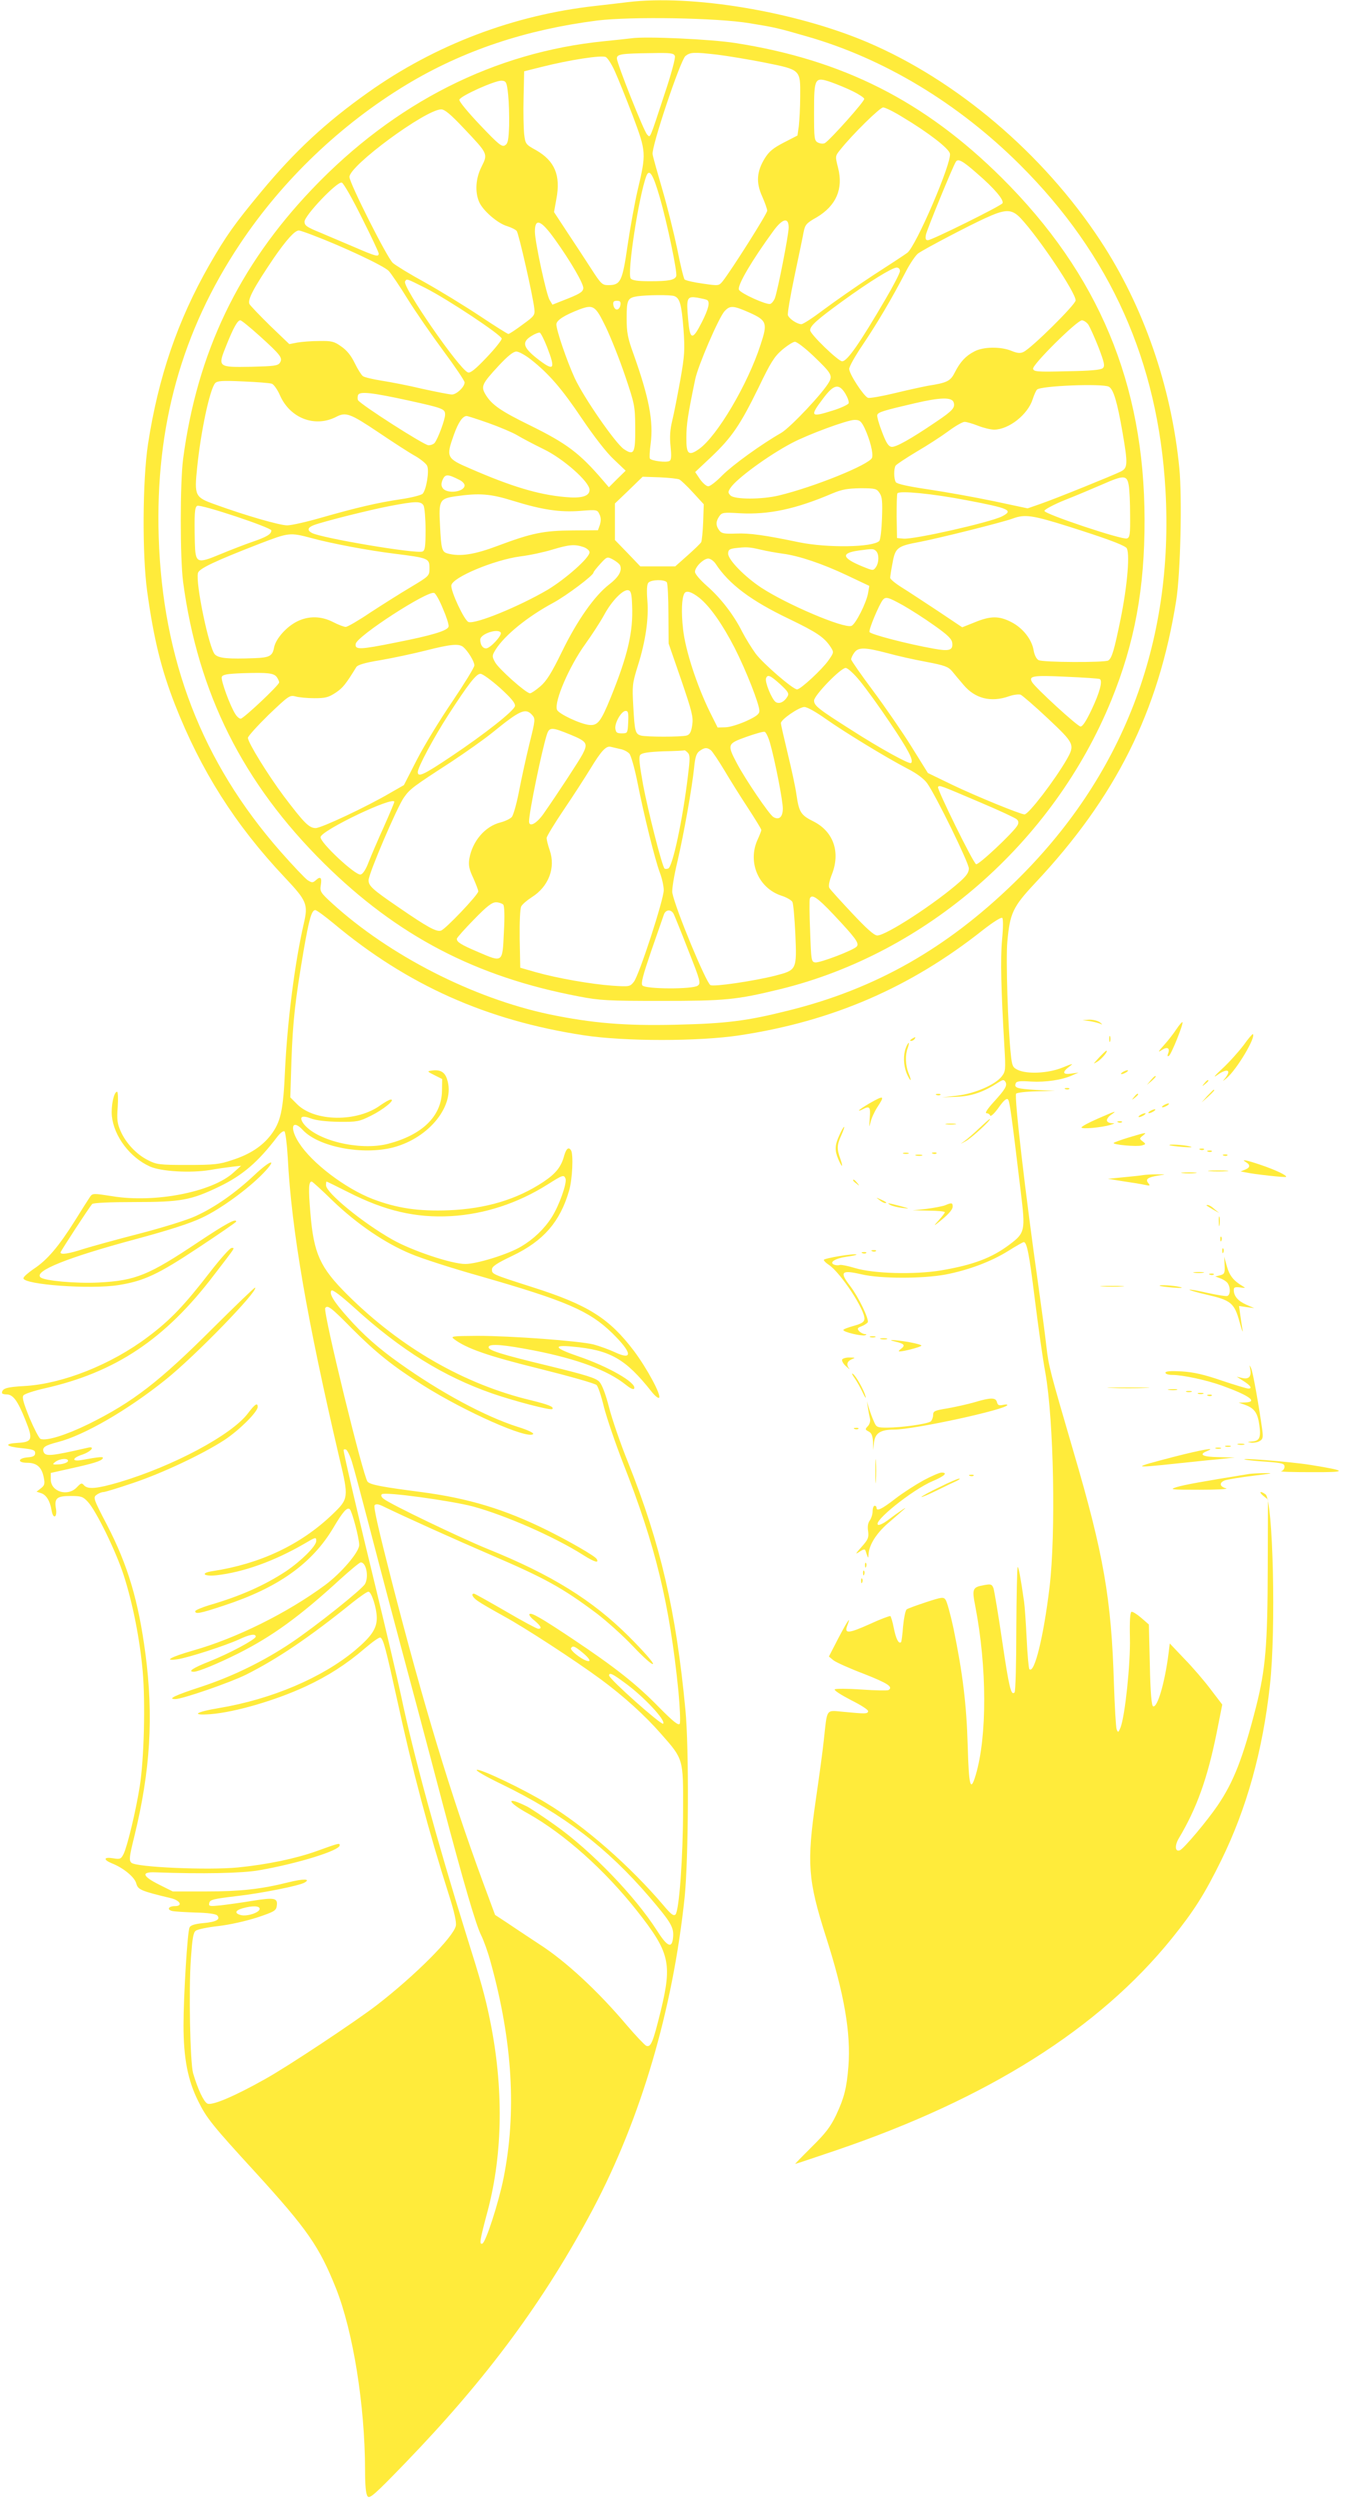 <?xml version="1.0" standalone="no"?>
<!DOCTYPE svg PUBLIC "-//W3C//DTD SVG 20010904//EN"
 "http://www.w3.org/TR/2001/REC-SVG-20010904/DTD/svg10.dtd">
<svg version="1.0" xmlns="http://www.w3.org/2000/svg"
 width="690pt" height="1280pt" viewBox="0 0 690 1280"
 preserveAspectRatio="xMidYMid meet">
<g transform="translate(0,1280) scale(0.1,-0.1)"
fill="#ffeb3b" stroke="none">
<path d="M3215 12789 c-38 -5 -111 -13 -162 -19 -421 -46 -825 -200 -1167
-443 -216 -153 -375 -300 -549 -510 -136 -164 -178 -223 -265 -374 -162 -284
-261 -573 -314 -918 -28 -186 -30 -566 -4 -754 34 -245 72 -398 142 -578 133
-339 309 -617 562 -885 115 -122 121 -138 98 -238 -46 -199 -84 -499 -96 -750
-9 -207 -22 -265 -73 -332 -44 -57 -107 -99 -198 -128 -65 -22 -92 -25 -229
-25 -145 0 -158 2 -203 25 -59 30 -112 87 -139 148 -17 38 -20 59 -15 124 3
43 1 78 -3 78 -17 0 -32 -74 -27 -125 11 -104 93 -212 195 -258 59 -26 208
-34 307 -18 39 7 90 14 115 17 l45 5 -39 -35 c-109 -100 -404 -157 -621 -121
-95 15 -101 15 -113 -2 -7 -10 -42 -65 -78 -123 -83 -132 -142 -202 -211 -247
-29 -20 -53 -41 -53 -48 0 -33 345 -58 488 -35 130 21 201 54 409 192 106 70
193 130 193 133 0 18 -50 -9 -196 -106 -253 -169 -319 -196 -508 -206 -115 -6
-282 9 -299 27 -33 32 138 101 488 195 167 45 280 81 340 110 93 43 236 147
314 228 74 77 40 71 -44 -8 -100 -94 -203 -166 -301 -211 -42 -20 -168 -59
-287 -90 -117 -30 -247 -66 -289 -79 -76 -25 -118 -31 -118 -18 0 6 145 228
162 248 6 6 90 10 216 10 239 0 290 9 437 80 119 58 197 125 296 255 14 18 30
31 36 27 5 -3 13 -64 17 -134 19 -371 99 -831 265 -1541 48 -201 47 -206 -35
-285 -162 -156 -371 -255 -617 -292 -63 -10 -44 -28 22 -21 139 16 295 72 449
161 59 35 62 36 62 15 0 -26 -76 -102 -156 -156 -110 -72 -233 -127 -392 -173
-39 -12 -72 -26 -72 -31 0 -16 24 -12 147 29 278 91 452 215 561 399 49 83 71
107 84 94 12 -12 48 -149 48 -183 0 -36 -92 -144 -176 -206 -194 -143 -455
-272 -674 -334 -112 -32 -158 -56 -81 -45 56 8 246 70 314 101 55 26 87 32 87
15 0 -14 -132 -85 -237 -127 -84 -33 -114 -53 -80 -53 22 0 120 40 228 94 173
87 314 189 520 378 53 48 101 88 107 88 28 0 42 -73 22 -110 -14 -27 -255
-219 -379 -302 -142 -95 -300 -172 -461 -225 -135 -44 -174 -63 -132 -63 36 0
282 85 362 125 160 80 326 192 545 369 39 31 75 56 82 56 16 0 43 -85 43 -135
0 -54 -27 -94 -111 -165 -169 -141 -428 -251 -698 -296 -121 -20 -146 -39 -41
-31 124 10 331 70 486 142 114 53 209 114 302 194 40 34 76 60 81 56 15 -9 27
-54 86 -322 78 -359 160 -668 265 -997 27 -85 39 -139 35 -157 -13 -58 -207
-253 -405 -406 -105 -81 -457 -315 -571 -378 -158 -89 -274 -138 -297 -126
-19 10 -49 74 -73 156 -15 53 -23 427 -11 589 7 99 12 132 25 140 8 7 61 18
117 24 59 7 142 26 198 44 89 30 97 35 100 61 5 39 -13 42 -126 24 -53 -9
-126 -19 -161 -23 -58 -6 -63 -5 -59 12 3 17 21 21 138 35 132 15 326 54 351
70 32 19 -7 20 -83 1 -140 -35 -246 -47 -423 -47 l-170 0 -70 35 c-86 43 -93
66 -20 63 239 -9 448 -5 535 11 199 35 410 101 410 127 0 13 -1 13 -120 -30
-107 -38 -251 -68 -401 -83 -152 -15 -522 1 -546 24 -13 13 -11 30 16 139 81
332 98 609 56 931 -36 271 -90 454 -197 660 -70 134 -72 141 -53 154 10 8 26
14 34 14 9 0 77 21 151 46 152 51 358 148 470 221 76 50 170 144 170 169 0 24
-14 15 -51 -34 -84 -110 -381 -269 -660 -352 -113 -33 -160 -37 -179 -15 -11
13 -15 12 -36 -10 -46 -50 -134 -24 -134 40 l0 33 98 22 c123 27 160 39 168
52 7 11 -15 9 -109 -8 -51 -9 -48 11 5 28 46 16 68 45 27 35 -188 -43 -216
-46 -226 -21 -8 23 7 33 73 50 136 35 360 165 554 321 151 121 473 453 457
470 -3 2 -98 -90 -213 -204 -278 -278 -413 -382 -639 -494 -116 -57 -216 -88
-247 -77 -8 3 -33 52 -57 108 -31 77 -39 105 -31 115 6 8 55 24 108 36 364 82
618 252 867 579 116 151 109 140 91 140 -8 0 -57 -55 -109 -122 -133 -172
-204 -247 -319 -333 -188 -142 -437 -241 -633 -252 -91 -5 -114 -12 -115 -35
0 -5 11 -8 24 -8 33 0 57 -33 96 -131 40 -99 36 -113 -39 -117 -73 -4 -63 -19
19 -27 59 -6 70 -10 70 -25 0 -14 -9 -20 -37 -22 -52 -4 -56 -28 -4 -28 50 0
75 -23 85 -75 7 -33 4 -41 -15 -56 l-22 -17 22 -7 c27 -8 47 -39 55 -88 4 -23
11 -35 18 -31 6 4 8 22 4 42 -8 51 6 62 76 62 54 0 63 -3 88 -30 42 -45 144
-253 184 -377 46 -144 82 -324 97 -492 14 -161 7 -445 -15 -586 -19 -123 -64
-310 -83 -348 -13 -26 -18 -28 -54 -22 -48 8 -52 -7 -6 -26 59 -23 117 -71
125 -103 9 -32 22 -38 180 -76 46 -12 59 -40 18 -40 -33 0 -43 -18 -14 -25 13
-3 67 -6 120 -8 61 -1 102 -7 110 -14 20 -21 -4 -34 -71 -40 -42 -4 -65 -11
-70 -22 -11 -19 -31 -354 -31 -501 0 -169 22 -283 76 -390 41 -84 72 -123 294
-365 265 -291 325 -377 411 -592 88 -222 148 -598 149 -929 0 -81 4 -125 13
-136 10 -14 36 8 197 175 418 433 709 828 958 1297 245 464 408 1017 469 1595
20 197 23 763 4 960 -48 506 -127 849 -293 1265 -39 96 -83 224 -98 283 -18
70 -36 117 -50 132 -18 19 -66 34 -254 80 -257 62 -319 82 -313 99 6 17 78 11
233 -19 223 -44 376 -101 469 -175 26 -21 41 -27 44 -19 10 30 -133 112 -289
165 -120 41 -131 59 -29 49 194 -17 273 -62 406 -230 17 -22 35 -36 39 -32 13
12 -62 151 -128 239 -127 168 -236 237 -523 328 -206 66 -205 66 -205 90 0 15
23 31 105 70 159 76 244 174 290 333 17 57 23 186 10 207 -12 19 -24 10 -35
-27 -15 -58 -44 -93 -107 -135 -136 -90 -294 -137 -483 -145 -157 -6 -266 10
-392 58 -141 55 -311 184 -377 288 -49 76 -35 124 20 65 81 -87 306 -130 464
-89 185 49 319 217 275 349 -12 38 -36 51 -81 44 -22 -3 -20 -5 16 -23 l40
-20 -1 -60 c-2 -130 -100 -226 -277 -272 -147 -37 -371 18 -434 106 -22 33 -7
42 40 24 27 -10 78 -16 142 -17 94 -1 105 1 165 31 63 31 127 83 102 83 -7 0
-30 -13 -53 -29 -120 -88 -337 -85 -427 5 l-35 35 6 192 c7 198 19 305 62 558
28 162 41 209 60 209 7 0 50 -32 96 -70 376 -314 781 -495 1279 -571 209 -32
590 -32 800 0 475 72 874 245 1245 539 54 42 94 67 99 62 5 -5 5 -50 -1 -112
-9 -97 -5 -258 12 -548 7 -119 6 -126 -14 -152 -34 -43 -139 -88 -228 -98
l-78 -9 76 3 c75 3 137 24 212 73 24 15 29 16 37 4 11 -19 1 -37 -61 -105 -31
-34 -45 -56 -36 -56 9 0 17 -6 19 -12 3 -7 22 11 43 40 25 36 41 50 48 43 9
-9 17 -66 66 -475 24 -197 22 -209 -57 -268 -91 -69 -187 -105 -352 -133 -134
-22 -343 -17 -440 12 -36 11 -71 18 -78 16 -7 -3 -20 -2 -28 1 -30 11 4 33 62
41 31 4 54 9 51 11 -8 8 -167 -19 -167 -27 0 -5 11 -16 25 -25 61 -40 189
-235 183 -279 -2 -15 -16 -23 -55 -34 -29 -8 -53 -17 -53 -21 0 -11 96 -33
112 -27 9 4 8 6 -3 6 -9 1 -22 8 -29 16 -10 12 -8 16 13 24 14 5 28 15 32 20
8 15 -47 130 -90 186 -56 73 -46 84 58 60 97 -23 312 -23 431 -1 118 23 233
66 321 121 40 25 75 45 79 45 16 0 28 -59 56 -286 17 -137 41 -310 55 -384 43
-245 54 -822 21 -1099 -30 -249 -77 -443 -103 -418 -4 5 -10 75 -14 157 -4 83
-10 167 -13 187 -18 127 -29 184 -33 179 -3 -3 -6 -146 -7 -320 0 -173 -4
-318 -9 -322 -18 -18 -28 25 -63 261 -20 138 -41 260 -45 273 -8 20 -13 22
-46 16 -62 -11 -65 -18 -47 -109 60 -312 61 -665 2 -864 -27 -90 -35 -59 -41
151 -6 213 -26 373 -73 601 -15 70 -33 135 -40 145 -11 16 -18 15 -101 -12
-48 -16 -93 -32 -99 -37 -6 -5 -14 -44 -18 -86 -3 -42 -8 -78 -10 -81 -12 -12
-26 15 -37 69 -6 33 -15 61 -18 64 -4 2 -52 -16 -106 -41 -109 -49 -131 -50
-115 -8 21 54 4 30 -45 -63 l-49 -95 23 -19 c12 -10 83 -42 157 -70 122 -48
151 -67 125 -83 -5 -3 -67 -2 -138 3 -70 5 -132 5 -137 1 -5 -5 33 -29 83 -55
54 -27 91 -51 88 -58 -4 -13 -12 -13 -128 -2 -90 8 -81 20 -99 -145 -6 -58
-25 -195 -41 -305 -47 -325 -41 -411 52 -702 94 -293 128 -493 115 -663 -9
-112 -21 -160 -63 -250 -29 -60 -53 -92 -124 -162 -49 -49 -88 -88 -85 -88 2
0 95 31 207 69 780 265 1350 625 1722 1086 113 140 168 227 253 400 130 265
212 559 249 895 32 284 16 948 -22 978 -27 20 -37 14 -12 -7 l24 -19 -1 -349
c-1 -399 -11 -518 -60 -713 -67 -261 -114 -383 -197 -505 -53 -78 -173 -221
-193 -229 -25 -10 -28 24 -5 62 91 153 145 303 192 533 l30 151 -58 76 c-32
43 -92 113 -135 157 l-76 80 -6 -50 c-19 -150 -57 -280 -79 -272 -8 2 -14 67
-17 211 l-5 208 -39 34 c-22 19 -45 33 -50 31 -7 -3 -10 -48 -8 -133 3 -134
-25 -399 -48 -459 -11 -27 -13 -28 -20 -10 -4 11 -10 117 -14 235 -13 433 -52
660 -207 1187 -122 418 -127 435 -139 540 -6 54 -24 190 -40 303 -69 487 -125
973 -115 990 3 5 50 11 103 12 l97 2 -97 5 c-100 6 -114 11 -105 34 4 11 22
13 79 9 75 -4 159 8 213 33 l30 13 -37 -5 c-45 -7 -49 7 -10 36 23 17 19 17
-37 -6 -73 -29 -180 -34 -228 -11 -25 12 -29 20 -35 78 -15 138 -26 489 -18
577 13 147 28 179 141 300 414 440 634 880 724 1448 22 136 31 527 16 679 -41
418 -184 830 -405 1165 -292 444 -736 821 -1196 1016 -368 156 -896 244 -1225
204z m625 -108 c129 -21 143 -24 295 -68 394 -113 774 -342 1091 -658 463
-462 706 -1006 744 -1662 45 -787 -219 -1473 -776 -2014 -347 -337 -711 -543
-1154 -653 -215 -54 -319 -67 -580 -73 -262 -6 -426 8 -645 53 -393 83 -821
302 -1114 569 -58 53 -63 61 -58 91 7 40 -1 49 -24 28 -17 -15 -20 -15 -43 -1
-13 9 -77 76 -141 149 -400 456 -602 979 -622 1608 -18 566 118 1054 417 1502
218 327 517 612 853 815 289 174 609 281 977 328 173 21 613 14 780 -14z
m-943 -5916 c8 -23 -33 -139 -71 -198 -38 -60 -94 -113 -157 -150 -65 -39
-226 -89 -285 -89 -68 -1 -277 69 -376 126 -152 86 -338 239 -338 277 0 10 1
19 3 19 2 0 52 -25 112 -55 187 -95 344 -132 525 -122 171 10 341 65 495 162
79 50 83 51 92 30z m-1192 -114 c123 -118 268 -217 399 -271 53 -23 212 -74
354 -114 443 -127 561 -178 678 -292 102 -100 108 -142 14 -98 -30 14 -80 32
-110 40 -73 18 -420 44 -595 44 -128 -1 -138 -2 -120 -16 64 -49 177 -88 441
-153 152 -38 283 -75 290 -83 8 -8 25 -59 38 -114 14 -54 58 -184 99 -289 165
-420 237 -717 282 -1163 8 -85 11 -160 7 -168 -6 -11 -32 9 -108 86 -113 116
-225 204 -439 347 -165 110 -214 138 -223 128 -4 -4 8 -19 26 -33 34 -29 40
-42 19 -42 -7 0 -82 40 -167 90 -85 49 -158 90 -162 90 -17 0 -7 -20 20 -38
15 -11 74 -45 132 -77 110 -60 366 -227 498 -324 119 -88 227 -186 309 -280
114 -129 113 -126 112 -386 0 -242 -20 -520 -39 -538 -9 -9 -23 1 -58 43 -173
204 -406 409 -604 528 -118 72 -333 174 -355 170 -11 -2 42 -33 127 -74 317
-154 539 -324 758 -579 109 -128 124 -153 120 -203 -5 -62 -29 -52 -84 35
-113 176 -337 408 -521 538 -59 42 -124 85 -143 95 -110 55 -106 25 5 -36 185
-104 391 -287 557 -497 168 -213 182 -268 123 -512 -40 -163 -51 -190 -75
-180 -8 4 -53 51 -100 106 -146 173 -312 327 -446 413 -65 43 -144 95 -173
115 l-55 36 -63 170 c-165 449 -302 900 -469 1549 -65 254 -92 372 -85 379 8
8 22 5 48 -8 107 -52 362 -167 548 -247 277 -119 366 -168 541 -299 50 -38
135 -114 187 -169 55 -58 98 -96 102 -90 4 6 -51 68 -122 139 -188 188 -400
319 -728 451 -137 56 -496 228 -529 255 -13 9 -16 19 -10 24 13 14 355 -33
468 -63 168 -46 416 -155 563 -248 58 -37 84 -44 69 -20 -9 15 -139 90 -256
148 -215 106 -399 162 -641 194 -200 26 -261 37 -276 53 -22 23 -229 869 -217
889 11 18 30 4 137 -105 124 -124 210 -193 367 -292 213 -134 533 -276 561
-248 5 5 -24 20 -79 37 -167 53 -397 177 -607 327 -106 75 -186 146 -263 233
-73 81 -98 124 -84 138 6 6 48 -26 118 -89 239 -217 456 -351 705 -438 113
-39 300 -88 308 -80 11 11 -19 23 -109 45 -342 82 -667 269 -940 540 -141 140
-173 211 -190 418 -11 129 -9 162 7 162 3 0 52 -44 108 -99z m98 -1337 c10
-32 49 -178 87 -324 66 -254 118 -451 249 -940 33 -124 92 -346 131 -495 105
-396 168 -612 195 -665 13 -26 35 -87 48 -136 113 -407 134 -771 66 -1109 -26
-128 -91 -327 -108 -333 -17 -6 -14 14 28 171 77 293 81 630 11 973 -25 123
-46 198 -122 439 -149 478 -271 924 -333 1220 -19 89 -77 336 -129 550 -89
364 -166 694 -166 710 0 4 6 5 12 3 7 -3 21 -31 31 -64z m-1455 4 c-3 -7 -22
-14 -44 -16 -37 -2 -38 -1 -20 13 24 18 69 20 64 3z m2635 -979 c39 -32 49
-52 20 -42 -31 11 -84 54 -78 64 9 14 18 11 58 -22z m218 -156 c97 -70 212
-194 196 -209 -9 -9 -277 229 -277 247 0 17 18 9 81 -38z m-1871 -1157 c0 -19
-64 -40 -96 -32 -34 9 -30 24 9 35 50 14 87 13 87 -3z"/>
<path d="M3235 12604 c-16 -2 -79 -9 -140 -15 -562 -56 -1073 -314 -1495 -756
-378 -396 -590 -838 -662 -1383 -16 -123 -16 -508 0 -630 76 -569 306 -1029
721 -1440 376 -372 778 -582 1306 -682 108 -21 150 -23 420 -23 330 0 385 5
611 60 748 183 1399 750 1697 1480 119 292 171 571 170 925 -1 696 -236 1257
-732 1750 -395 392 -813 604 -1366 690 -123 19 -457 35 -530 24z m222 -91 c4
-9 -19 -94 -52 -192 -80 -243 -73 -227 -90 -210 -17 17 -155 364 -155 390 0
22 23 25 178 27 97 2 114 0 119 -15z m218 7 c50 -6 158 -24 240 -40 188 -38
185 -35 184 -174 0 -55 -4 -123 -7 -151 l-7 -49 -70 -36 c-54 -28 -75 -45 -97
-80 -42 -68 -46 -125 -14 -195 14 -32 26 -65 26 -74 0 -15 -181 -301 -228
-361 -20 -24 -20 -24 -103 -12 -45 6 -87 16 -92 21 -5 5 -22 75 -38 157 -17
81 -51 218 -76 303 -25 86 -48 167 -50 181 -7 37 142 481 168 503 25 20 42 21
164 7z m-525 -86 c16 -35 57 -137 91 -226 70 -187 70 -192 25 -383 -14 -60
-37 -186 -51 -280 -27 -188 -36 -205 -100 -205 -30 0 -37 7 -86 83 -29 45 -84
129 -122 186 l-69 105 12 67 c23 121 -8 195 -104 250 -53 29 -55 32 -61 82 -3
29 -5 113 -3 187 l3 135 88 22 c142 36 310 62 330 51 10 -5 31 -38 47 -74z
m1220 -102 c30 -15 56 -32 57 -38 4 -11 -176 -212 -202 -227 -8 -4 -23 -3 -35
3 -19 10 -20 21 -20 155 0 178 3 183 88 154 31 -11 82 -32 112 -47z m-1767
-17 c4 -38 6 -110 5 -159 -3 -74 -6 -91 -21 -100 -16 -10 -33 4 -128 104 -60
63 -108 121 -106 129 3 19 184 100 217 98 23 -2 26 -7 33 -72z m2021 -115
c132 -79 235 -159 242 -186 11 -45 -175 -478 -219 -509 -12 -9 -91 -61 -175
-115 -84 -55 -197 -134 -252 -175 -54 -41 -106 -75 -115 -75 -21 0 -62 27 -69
46 -3 7 12 96 33 196 21 101 43 203 47 227 8 41 14 48 67 78 100 59 138 146
110 254 -15 59 -15 60 11 92 60 76 203 217 220 217 10 0 55 -22 100 -50z
m-2248 -57 c124 -131 124 -130 91 -196 -30 -59 -35 -128 -13 -180 18 -44 95
-111 144 -125 22 -7 44 -18 49 -25 10 -12 83 -332 90 -397 4 -33 1 -38 -60
-82 -36 -27 -68 -48 -73 -48 -4 0 -71 42 -149 94 -77 51 -203 128 -280 171
-77 42 -150 87 -163 99 -29 26 -222 409 -222 440 0 58 390 345 470 346 18 0
48 -25 116 -97z m2630 -232 c87 -75 139 -136 129 -152 -9 -14 -362 -189 -382
-189 -11 0 -14 7 -10 28 4 23 137 348 153 373 11 19 34 7 110 -60z m-1627
-119 c38 -131 92 -388 85 -406 -8 -20 -38 -26 -135 -26 -62 0 -90 4 -98 14
-20 24 41 421 80 525 15 39 34 10 68 -107z m-1526 -106 c48 -95 87 -178 87
-184 0 -19 -14 -15 -123 32 -56 24 -137 58 -179 76 -66 27 -78 35 -78 55 0 32
169 209 191 200 9 -3 55 -84 102 -179z m3375 -3 c93 -99 282 -381 282 -421 0
-21 -225 -244 -267 -264 -16 -8 -32 -7 -63 6 -55 22 -142 21 -188 -3 -45 -23
-73 -53 -101 -108 -22 -44 -39 -53 -136 -68 -22 -4 -97 -20 -167 -37 -70 -17
-133 -28 -142 -25 -22 9 -96 122 -96 148 0 12 31 67 69 123 73 108 151 240
220 373 23 45 53 88 65 96 38 26 258 141 341 179 106 49 137 49 183 1z m-1188
-48 c0 -37 -56 -323 -71 -363 -5 -12 -15 -25 -23 -28 -18 -7 -153 54 -161 73
-8 23 66 149 177 301 47 64 78 71 78 17z m-1198 -60 c82 -114 150 -232 146
-252 -3 -19 -20 -29 -105 -62 l-53 -21 -14 23 c-17 25 -76 300 -76 351 0 72
31 60 102 -39z m-1240 21 c153 -58 367 -158 390 -184 13 -15 57 -79 96 -143
40 -64 122 -183 182 -264 61 -82 110 -155 110 -163 0 -23 -41 -62 -65 -62 -11
0 -79 13 -151 29 -71 17 -165 35 -210 42 -44 7 -87 17 -95 23 -8 6 -27 36 -42
67 -18 38 -41 66 -69 85 -36 26 -50 29 -112 28 -39 0 -90 -4 -113 -8 l-41 -8
-97 93 c-53 52 -101 102 -107 112 -11 22 20 81 124 235 65 94 108 142 129 142
5 0 37 -11 71 -24z m3008 -184 c0 -10 -33 -74 -73 -142 -132 -226 -197 -320
-223 -320 -20 0 -164 139 -164 159 0 23 35 54 167 150 138 100 252 170 276
171 10 0 17 -7 17 -18z m-2432 -86 c115 -58 392 -242 392 -260 0 -8 -35 -52
-78 -97 -56 -59 -83 -81 -95 -76 -45 17 -338 441 -322 466 9 15 5 16 103 -33z
m1276 -42 c29 -11 37 -43 47 -167 8 -110 6 -136 -16 -262 -14 -77 -32 -170
-41 -207 -12 -49 -14 -86 -9 -134 5 -48 4 -69 -5 -74 -15 -10 -93 0 -101 12
-3 5 -1 39 4 76 15 114 -8 235 -87 457 -31 85 -36 113 -36 186 0 94 5 104 55
112 49 7 172 8 189 1z m168 -20 c16 -10 8 -45 -27 -114 -48 -95 -61 -92 -70
15 -10 111 -6 119 47 111 22 -4 45 -9 50 -12z m-444 -26 c-2 -13 -10 -23 -18
-23 -8 0 -16 10 -18 23 -3 17 2 22 18 22 16 0 21 -5 18 -22z m-75 -112 c26
-54 71 -167 99 -250 49 -145 51 -155 52 -263 1 -134 -6 -148 -59 -112 -43 30
-204 262 -251 363 -40 87 -94 245 -94 275 0 21 41 47 119 77 71 26 81 19 134
-90z m737 73 c88 -40 93 -53 56 -164 -65 -202 -223 -469 -315 -534 -54 -38
-66 -27 -65 59 0 67 7 113 45 297 13 67 122 320 151 350 28 30 44 29 128 -8z
m-2508 -121 c107 -97 117 -111 102 -135 -10 -16 -30 -18 -146 -21 -174 -3
-174 -3 -128 111 36 90 57 127 71 127 6 0 51 -37 101 -82z m4243 60 c8 -13 32
-65 52 -116 30 -79 34 -96 22 -107 -10 -9 -61 -14 -184 -16 -155 -4 -170 -2
-173 13 -4 21 224 247 250 248 9 0 24 -10 33 -22z m-2773 -114 c46 -119 37
-128 -53 -58 -70 56 -77 83 -26 114 17 11 36 18 42 17 5 -2 22 -35 37 -73z
m1364 -46 c91 -87 99 -100 82 -132 -29 -55 -199 -235 -247 -263 -100 -57 -247
-163 -301 -217 -30 -31 -62 -56 -72 -56 -9 0 -28 16 -42 36 l-25 37 84 79
c104 99 147 162 241 354 61 127 80 158 121 193 26 22 56 41 65 41 10 0 52 -32
94 -72z m-1445 -20 c91 -72 157 -148 261 -303 61 -90 125 -173 162 -207 l61
-58 -43 -42 -43 -43 -30 35 c-120 140 -185 189 -376 283 -147 72 -193 104
-224 154 -27 44 -22 56 66 151 46 49 74 72 90 72 13 0 47 -19 76 -42z m-1328
-123 c10 -4 29 -31 41 -59 52 -118 179 -166 287 -111 51 27 73 18 218 -79 77
-52 162 -107 190 -122 27 -16 54 -38 59 -49 12 -25 -4 -123 -23 -143 -6 -7
-56 -20 -111 -28 -121 -18 -227 -43 -406 -94 -76 -22 -155 -40 -177 -40 -38 0
-212 50 -369 107 -104 37 -107 44 -92 190 19 185 64 397 92 431 11 12 35 14
143 9 71 -3 138 -8 148 -12z m4287 -15 c24 -13 43 -78 70 -233 28 -163 27
-183 -8 -201 -38 -19 -331 -138 -412 -166 l-66 -23 -174 37 c-96 20 -246 47
-334 60 -102 15 -161 28 -167 37 -11 17 -11 70 -1 85 4 6 52 38 107 71 55 32
129 80 164 106 35 26 72 47 82 47 10 0 41 -9 69 -20 28 -11 65 -20 83 -20 75
1 172 77 197 156 7 22 17 44 22 49 18 20 336 32 368 15z m-1350 -35 c12 -20
20 -42 17 -50 -3 -7 -41 -25 -84 -38 -111 -35 -116 -29 -47 62 55 74 81 79
114 26z m-2236 -36 c177 -39 186 -43 186 -72 0 -25 -36 -122 -53 -144 -5 -7
-20 -13 -32 -13 -22 0 -347 208 -361 231 -3 5 -3 17 0 26 8 20 68 14 260 -28z
m2791 -9 c9 -27 -5 -43 -90 -100 -131 -89 -207 -131 -228 -128 -16 2 -28 21
-49 77 -16 41 -27 80 -24 87 5 14 36 23 191 59 132 31 191 32 200 5z m-2383
-106 c56 -20 123 -48 148 -63 25 -15 84 -46 133 -70 101 -48 237 -168 237
-209 0 -33 -41 -45 -125 -37 -137 12 -276 54 -487 146 -121 52 -124 58 -83
173 23 64 45 96 66 96 4 0 54 -16 111 -36z m1927 -26 c27 -58 46 -131 38 -152
-14 -35 -295 -149 -477 -193 -87 -21 -227 -21 -248 0 -13 14 -14 18 0 39 31
47 192 165 313 229 83 44 283 118 322 119 27 0 34 -6 52 -42z m-2076 -265 c15
-7 27 -20 27 -28 0 -35 -93 -46 -113 -13 -8 12 -7 24 1 43 13 28 26 28 85 -2z
m1127 2 c8 -4 40 -34 70 -67 l55 -60 -3 -91 c-2 -51 -7 -97 -10 -103 -4 -7
-35 -37 -70 -68 l-63 -56 -89 0 -90 0 -65 68 -65 67 0 94 0 93 71 68 71 69 87
-3 c47 -2 93 -7 101 -11z m2302 -30 c4 -22 7 -91 7 -153 1 -96 -1 -114 -16
-119 -23 -9 -423 125 -423 141 0 7 48 33 108 57 59 23 145 60 192 80 107 47
123 47 132 -6z m-1276 -40 c13 -19 15 -45 12 -129 -2 -59 -8 -110 -14 -116
-33 -33 -266 -36 -409 -7 -177 37 -257 48 -324 45 -62 -2 -75 0 -87 17 -18 24
-18 45 1 72 13 19 21 20 104 15 149 -8 287 21 476 102 48 20 77 25 142 26 77
0 84 -2 99 -25z m444 -36 c222 -42 243 -52 183 -83 -62 -31 -451 -119 -505
-114 l-33 3 -2 110 c0 61 1 114 4 119 10 15 182 -2 353 -35z m-2323 -3 c149
-46 239 -60 345 -52 87 7 88 6 99 -18 8 -16 8 -33 2 -53 l-10 -28 -129 -1
c-149 -1 -209 -13 -385 -79 -119 -45 -193 -56 -256 -39 -29 8 -33 21 -39 143
-7 129 -3 138 81 150 120 17 177 13 292 -23z m-457 -25 c5 -11 10 -67 10 -124
0 -86 -3 -106 -16 -111 -33 -13 -517 69 -566 95 -26 14 -22 28 9 40 50 19 290
79 390 98 132 25 160 26 173 2z m-780 -127 c0 -19 -23 -33 -96 -58 -38 -13
-113 -42 -166 -64 -120 -50 -127 -47 -130 61 -3 147 -1 179 12 187 16 10 380
-111 380 -126z m4081 21 c183 -58 275 -91 298 -109 21 -16 7 -191 -29 -367
-32 -156 -44 -199 -63 -211 -18 -11 -335 -10 -357 2 -11 6 -21 26 -25 49 -9
57 -56 116 -115 146 -63 32 -105 32 -186 -1 l-65 -26 -127 85 c-70 46 -153
101 -184 120 -32 20 -58 42 -58 48 0 7 5 41 12 76 14 79 25 87 138 108 99 19
424 100 478 120 62 23 101 17 283 -40z m-3876 -60 c102 -28 294 -64 425 -80
175 -22 180 -24 180 -74 0 -39 0 -40 -97 -98 -54 -32 -147 -91 -207 -130 -59
-40 -116 -73 -125 -73 -9 0 -38 11 -65 25 -61 31 -124 32 -182 4 -56 -27 -111
-89 -120 -134 -8 -44 -23 -52 -99 -55 -136 -5 -184 -1 -204 19 -30 30 -100
365 -87 417 6 23 87 61 316 150 151 58 155 58 265 29z m1394 -46 c17 -6 31
-18 31 -27 0 -28 -122 -136 -215 -192 -145 -85 -369 -177 -405 -165 -21 7 -92
158 -88 188 6 41 219 130 353 148 49 6 123 22 165 35 86 26 114 28 159 13z
m906 -13 c33 -8 85 -17 115 -21 83 -11 202 -51 329 -111 l114 -54 -6 -35 c-8
-51 -65 -163 -86 -170 -41 -13 -328 109 -460 195 -84 55 -171 143 -171 175 0
19 6 24 33 28 60 7 72 7 132 -7z m593 -8 c16 -16 15 -60 -2 -83 -13 -18 -15
-17 -67 4 -107 44 -113 69 -21 82 73 10 77 10 90 -3z m-1311 -74 c10 -28 -8
-59 -57 -97 -74 -57 -163 -183 -241 -343 -54 -111 -80 -152 -112 -179 -22 -19
-46 -35 -52 -35 -20 0 -164 128 -180 161 -15 28 -15 32 4 63 46 73 162 168
296 240 68 37 205 140 205 154 0 4 16 24 35 45 34 37 35 38 65 22 17 -9 34
-23 37 -31z m489 9 c68 -104 181 -189 376 -282 143 -69 180 -94 213 -144 17
-27 17 -28 -11 -68 -32 -46 -143 -149 -161 -149 -21 0 -173 131 -212 183 -21
29 -52 79 -69 112 -43 86 -110 173 -181 235 -34 30 -61 61 -61 72 0 25 44 68
68 68 11 0 28 -12 38 -27z m-250 -95 c4 -6 8 -79 8 -162 l1 -151 64 -185 c56
-164 63 -191 57 -232 -5 -35 -12 -49 -28 -54 -27 -8 -209 -8 -236 0 -28 9 -31
22 -38 149 -6 106 -5 117 23 207 40 126 57 243 49 337 -4 51 -2 81 5 89 14 17
85 18 95 2z m-178 -118 c6 -135 -22 -255 -109 -470 -51 -125 -67 -146 -110
-142 -45 4 -158 57 -166 78 -15 41 62 221 145 336 33 46 77 113 97 150 39 72
97 131 123 126 14 -3 18 -18 20 -78z m-969 -17 c18 -41 31 -82 29 -91 -4 -21
-83 -45 -271 -82 -184 -37 -210 -38 -205 -7 5 39 368 274 402 261 8 -3 28 -39
45 -81z m1312 57 c56 -45 119 -135 182 -257 59 -116 127 -289 127 -323 0 -16
-15 -28 -67 -52 -38 -17 -86 -32 -108 -32 l-39 -1 -40 80 c-67 137 -125 315
-137 423 -10 88 -7 161 7 184 10 16 36 8 75 -22z m1044 -39 c39 -22 111 -68
160 -103 71 -50 91 -70 93 -91 4 -37 -16 -43 -97 -28 -130 23 -323 73 -327 85
-5 12 49 140 68 164 15 18 27 15 103 -27z m-2060 -140 c8 -14 -54 -81 -75 -81
-18 0 -30 19 -30 45 0 29 90 59 105 36z m-193 -73 c25 -21 58 -75 58 -95 0
-10 -51 -93 -113 -185 -62 -91 -144 -225 -181 -297 l-67 -131 -70 -40 c-121
-71 -353 -180 -382 -180 -34 0 -60 27 -163 163 -82 110 -184 275 -184 299 0 8
48 61 106 118 102 97 108 102 138 94 17 -5 61 -9 97 -9 55 0 72 4 108 28 37
24 53 45 106 131 7 12 45 23 125 36 63 11 167 33 230 49 130 33 169 36 192 19z
m2173 -32 c50 -14 140 -34 200 -45 95 -18 113 -25 133 -49 12 -15 38 -46 57
-68 59 -71 141 -92 234 -59 23 8 49 11 59 8 9 -4 72 -58 140 -122 136 -128
139 -134 96 -210 -62 -107 -195 -281 -216 -281 -20 0 -248 93 -369 151 l-126
61 -84 135 c-46 74 -135 203 -196 285 -62 83 -113 156 -113 162 0 6 7 22 16
34 20 29 55 28 169 -2z m-140 -143 c31 -38 101 -134 155 -215 93 -138 121
-191 107 -205 -8 -8 -161 76 -307 170 -169 107 -190 124 -190 150 0 26 136
167 162 167 10 0 43 -30 73 -67z m-2987 20 c6 -9 12 -21 12 -27 0 -14 -182
-185 -197 -186 -7 0 -19 10 -27 23 -27 41 -76 175 -70 191 5 12 27 16 107 19
129 4 159 1 175 -20z m1143 -55 c57 -52 79 -78 77 -93 -4 -24 -153 -142 -328
-259 -139 -93 -170 -108 -170 -79 0 24 84 180 155 290 106 164 145 213 166
213 11 0 56 -33 100 -72z m1436 18 c40 -37 46 -47 37 -62 -17 -29 -42 -40 -60
-29 -20 13 -57 103 -50 122 8 21 21 16 73 -31z m1637 27 c15 -10 -1 -70 -43
-158 -26 -55 -45 -85 -56 -85 -15 0 -230 197 -248 227 -19 32 3 36 172 28 91
-4 170 -9 175 -12z m-1404 -204 c95 -67 306 -196 419 -255 47 -24 83 -51 100
-74 44 -61 214 -408 214 -437 0 -20 -13 -38 -44 -66 -126 -112 -380 -277 -425
-277 -16 0 -55 35 -130 115 -59 63 -112 121 -116 129 -5 9 0 35 13 68 45 114
9 219 -92 271 -67 33 -76 48 -89 137 -5 38 -26 134 -45 212 -19 79 -35 149
-35 155 0 19 92 82 120 83 15 0 59 -25 110 -61z m-1505 21 c18 -20 18 -24 -13
-148 -17 -70 -41 -179 -53 -242 -12 -63 -29 -123 -37 -133 -9 -10 -35 -22 -58
-28 -80 -20 -145 -97 -160 -187 -5 -31 -1 -53 20 -97 14 -32 26 -62 26 -69 0
-17 -168 -194 -191 -201 -23 -8 -70 18 -214 117 -138 94 -157 112 -157 141 0
33 147 377 182 425 31 43 44 53 240 180 74 49 171 117 215 153 139 113 167
125 200 89z m493 -37 c-3 -57 -3 -58 -33 -58 -25 0 -30 4 -33 25 -3 31 32 90
53 90 13 0 15 -11 13 -57z m-295 -65 c84 -35 90 -44 61 -100 -16 -31 -130
-205 -200 -305 -35 -50 -74 -71 -74 -39 0 47 65 362 91 444 13 40 24 40 122 0z
m1021 -41 c26 -91 66 -296 66 -337 0 -44 -20 -61 -49 -43 -21 13 -142 191
-186 274 -51 97 -50 101 48 136 45 16 87 28 94 26 7 -3 19 -28 27 -56z m-768
-32 c18 -3 39 -14 48 -24 8 -9 27 -75 41 -145 33 -168 90 -398 115 -464 11
-29 20 -69 20 -90 0 -48 -126 -435 -153 -469 -20 -25 -22 -26 -111 -20 -109 8
-281 38 -391 69 l-80 23 -3 148 c-1 85 2 155 8 166 5 10 29 31 54 47 86 54
123 150 92 240 -9 26 -16 54 -16 63 0 8 40 74 88 145 49 72 110 167 137 211
54 89 80 118 104 111 9 -2 30 -7 47 -11z m466 -7 c8 -7 39 -53 69 -103 29 -49
84 -137 121 -193 37 -57 68 -107 68 -112 0 -4 -9 -27 -20 -51 -51 -114 5 -246
122 -285 26 -8 52 -23 57 -32 5 -10 11 -82 15 -162 8 -187 8 -187 -104 -216
-107 -27 -316 -58 -331 -48 -23 14 -179 390 -195 472 -3 15 8 86 26 160 33
143 75 377 86 485 5 52 12 71 28 82 25 18 38 19 58 3z m-119 -12 c12 -12 12
-30 1 -118 -27 -227 -79 -467 -101 -475 -8 -3 -16 -3 -19 0 -13 12 -86 301
-110 430 -19 106 -23 142 -14 152 9 10 42 15 118 18 59 1 108 4 109 5 1 1 8
-4 16 -12z m1504 -257 c92 -39 174 -77 181 -84 10 -9 11 -18 4 -31 -19 -35
-201 -206 -212 -199 -17 10 -201 385 -195 395 7 11 6 11 222 -81z m-3007 5 c0
-3 -24 -61 -54 -128 -30 -66 -65 -148 -78 -181 -14 -38 -30 -61 -41 -63 -27
-5 -209 165 -205 192 5 35 378 213 378 180z m2249 -576 c112 -119 134 -148
120 -164 -15 -19 -189 -85 -213 -82 -20 3 -21 10 -26 158 -4 85 -4 161 -2 168
9 27 38 8 121 -80z m-1691 50 c6 -8 8 -60 3 -143 -7 -156 -5 -154 -131 -100
-89 38 -110 51 -110 68 0 5 39 49 87 98 67 69 93 89 114 89 14 0 31 -6 37 -12z
m873 -48 c4 -8 38 -91 74 -184 63 -159 66 -171 49 -183 -26 -19 -267 -18 -283
1 -9 10 2 51 45 177 31 90 61 174 65 187 10 26 37 27 50 2z"/>
<path d="M5585 7571 c22 -4 47 -10 55 -15 8 -4 6 0 -4 8 -11 9 -36 15 -55 15
l-36 -2 40 -6z"/>
<path d="M6026 7530 c-15 -23 -44 -60 -64 -82 -31 -34 -32 -39 -10 -24 28 18
43 10 31 -20 -4 -11 -3 -15 5 -10 12 7 76 166 69 172 -2 3 -16 -14 -31 -36z"/>
<path d="M6370 7448 c-25 -33 -74 -88 -110 -121 -36 -33 -48 -48 -28 -34 55
40 80 30 41 -17 -12 -14 -9 -13 11 4 53 46 150 209 134 225 -2 2 -24 -23 -48
-57z"/>
<path d="M5682 7480 c0 -14 2 -19 5 -12 2 6 2 18 0 25 -3 6 -5 1 -5 -13z"/>
<path d="M4670 7480 c-9 -6 -10 -10 -3 -10 6 0 15 5 18 10 8 12 4 12 -15 0z"/>
<path d="M4640 7434 c-14 -36 -12 -89 4 -129 8 -19 17 -35 20 -35 3 0 -2 16
-10 35 -16 40 -18 93 -4 129 5 14 7 26 5 26 -3 0 -10 -12 -15 -26z"/>
<path d="M5629 7384 c-31 -34 -32 -35 -6 -19 23 15 56 55 44 55 -2 0 -19 -16
-38 -36z"/>
<path d="M5750 7310 c-8 -5 -10 -10 -5 -10 6 0 17 5 25 10 8 5 11 10 5 10 -5
0 -17 -5 -25 -10z"/>
<path d="M5894 7268 l-19 -23 23 19 c12 11 22 21 22 23 0 8 -8 2 -26 -19z"/>
<path d="M6169 7253 c-13 -16 -12 -17 4 -4 9 7 17 15 17 17 0 8 -8 3 -21 -13z"/>
<path d="M5458 7223 c7 -3 16 -2 19 1 4 3 -2 6 -13 5 -11 0 -14 -3 -6 -6z"/>
<path d="M6184 7188 l-29 -33 33 29 c30 28 37 36 29 36 -2 0 -16 -15 -33 -32z"/>
<path d="M4798 7193 c7 -3 16 -2 19 1 4 3 -2 6 -13 5 -11 0 -14 -3 -6 -6z"/>
<path d="M5809 7183 c-13 -16 -12 -17 4 -4 9 7 17 15 17 17 0 8 -8 3 -21 -13z"/>
<path d="M4453 7150 c-29 -17 -53 -33 -53 -36 0 -2 9 0 19 6 36 19 41 13 36
-47 -3 -45 -3 -50 4 -21 4 20 20 55 34 77 41 62 37 65 -40 21z"/>
<path d="M5960 7140 c-8 -5 -10 -10 -5 -10 6 0 17 5 25 10 8 5 11 10 5 10 -5
0 -17 -5 -25 -10z"/>
<path d="M5890 7110 c-8 -5 -10 -10 -5 -10 6 0 17 5 25 10 8 5 11 10 5 10 -5
0 -17 -5 -25 -10z"/>
<path d="M5623 7072 c-46 -20 -83 -40 -83 -45 0 -10 104 0 148 13 24 8 25 8 5
9 -13 1 -23 7 -23 15 0 7 10 21 23 29 31 22 24 20 -70 -21z"/>
<path d="M5840 7090 c-8 -5 -10 -10 -5 -10 6 0 17 5 25 10 8 5 11 10 5 10 -5
0 -17 -5 -25 -10z"/>
<path d="M5015 7022 c-27 -26 -61 -55 -75 -65 -24 -17 -24 -17 7 0 29 15 135
113 123 113 -3 0 -27 -22 -55 -48z"/>
<path d="M5728 7053 c7 -3 16 -2 19 1 4 3 -2 6 -13 5 -11 0 -14 -3 -6 -6z"/>
<path d="M4848 7043 c12 -2 32 -2 45 0 12 2 2 4 -23 4 -25 0 -35 -2 -22 -4z"/>
<path d="M4300 6988 c-24 -52 -25 -78 -6 -123 20 -47 27 -45 10 3 -18 50 -17
70 6 120 10 23 17 42 14 42 -3 0 -14 -19 -24 -42z"/>
<path d="M5783 6976 c-40 -12 -75 -25 -78 -28 -10 -9 119 -21 145 -13 20 6 21
7 3 21 -17 13 -17 15 1 29 24 19 19 18 -71 -9z"/>
<path d="M5991 6936 c2 -2 33 -6 69 -9 41 -3 54 -2 35 3 -31 8 -112 13 -104 6z"/>
<path d="M6148 6913 c7 -3 16 -2 19 1 4 3 -2 6 -13 5 -11 0 -14 -3 -6 -6z"/>
<path d="M6188 6903 c7 -3 16 -2 19 1 4 3 -2 6 -13 5 -11 0 -14 -3 -6 -6z"/>
<path d="M4628 6893 c6 -2 18 -2 25 0 6 3 1 5 -13 5 -14 0 -19 -2 -12 -5z"/>
<path d="M4778 6893 c7 -3 16 -2 19 1 4 3 -2 6 -13 5 -11 0 -14 -3 -6 -6z"/>
<path d="M4693 6883 c9 -2 23 -2 30 0 6 3 -1 5 -18 5 -16 0 -22 -2 -12 -5z"/>
<path d="M6268 6883 c7 -3 16 -2 19 1 4 3 -2 6 -13 5 -11 0 -14 -3 -6 -6z"/>
<path d="M6383 6849 c23 -14 21 -28 -5 -38 l-23 -9 25 -5 c46 -10 204 -27 208
-23 6 7 -57 37 -132 62 -73 25 -103 30 -73 13z"/>
<path d="M6198 6803 c23 -2 61 -2 85 0 23 2 4 4 -43 4 -47 0 -66 -2 -42 -4z"/>
<path d="M6058 6793 c17 -2 47 -2 65 0 17 2 3 4 -33 4 -36 0 -50 -2 -32 -4z"/>
<path d="M5855 6783 c-11 -2 -56 -7 -100 -11 l-80 -8 75 -12 c41 -6 91 -14
110 -18 31 -7 34 -6 22 8 -16 20 -4 30 53 39 40 6 40 6 -10 6 -27 0 -59 -2
-70 -4z"/>
<path d="M4370 6756 c0 -2 8 -10 18 -17 15 -13 16 -12 3 4 -13 16 -21 21 -21
13z"/>
<path d="M4504 6656 c11 -9 24 -16 30 -16 12 0 7 5 -24 19 -24 11 -24 11 -6
-3z"/>
<path d="M4561 6630 c9 -5 36 -12 60 -15 42 -5 41 -4 -11 10 -65 17 -70 17
-49 5z"/>
<path d="M4840 6628 c-14 -5 -56 -13 -95 -18 l-70 -7 83 -2 c45 0 82 -4 82 -8
0 -4 -15 -23 -32 -42 -23 -25 -26 -30 -8 -16 56 44 80 70 80 87 0 20 -5 21
-40 6z"/>
<path d="M6181 6627 c2 -2 18 -11 34 -21 l30 -17 -24 20 c-13 12 -28 21 -34
21 -6 0 -8 -1 -6 -3z"/>
<path d="M6243 6545 c0 -22 2 -30 4 -17 2 12 2 30 0 40 -3 9 -5 -1 -4 -23z"/>
<path d="M6251 6454 c0 -11 3 -14 6 -6 3 7 2 16 -1 19 -3 4 -6 -2 -5 -13z"/>
<path d="M6261 6394 c0 -11 3 -14 6 -6 3 7 2 16 -1 19 -3 4 -6 -2 -5 -13z"/>
<path d="M4468 6393 c7 -3 16 -2 19 1 4 3 -2 6 -13 5 -11 0 -14 -3 -6 -6z"/>
<path d="M4418 6383 c7 -3 16 -2 19 1 4 3 -2 6 -13 5 -11 0 -14 -3 -6 -6z"/>
<path d="M6273 6321 c2 -40 -1 -45 -23 -51 l-25 -6 22 -8 c13 -4 30 -14 38
-22 18 -19 20 -63 2 -70 -7 -2 -53 5 -102 16 -48 11 -90 19 -92 16 -2 -2 39
-14 92 -26 121 -28 138 -42 165 -140 11 -41 18 -59 15 -40 -3 19 -9 55 -12 79
l-6 44 39 -6 39 -5 -42 18 c-42 19 -63 44 -63 75 0 14 7 16 33 13 27 -4 29 -3
13 6 -46 27 -68 54 -81 101 l-14 50 2 -44z"/>
<path d="M6118 6283 c12 -2 32 -2 45 0 12 2 2 4 -23 4 -25 0 -35 -2 -22 -4z"/>
<path d="M6198 6273 c7 -3 16 -2 19 1 4 3 -2 6 -13 5 -11 0 -14 -3 -6 -6z"/>
<path d="M5648 6213 c29 -2 74 -2 100 0 26 2 2 3 -53 3 -55 0 -76 -1 -47 -3z"/>
<path d="M5941 6216 c2 -2 33 -6 69 -9 41 -3 54 -2 35 3 -31 8 -112 13 -104 6z"/>
<path d="M4458 5953 c6 -2 18 -2 25 0 6 3 1 5 -13 5 -14 0 -19 -2 -12 -5z"/>
<path d="M4513 5943 c9 -2 23 -2 30 0 6 3 -1 5 -18 5 -16 0 -22 -2 -12 -5z"/>
<path d="M4588 5930 c44 -10 51 -19 28 -36 -11 -8 -15 -14 -9 -14 24 0 113 24
113 30 0 4 -31 12 -69 19 -78 12 -114 13 -63 1z"/>
<path d="M4314 5839 c-3 -6 5 -22 20 -35 14 -13 21 -19 16 -12 -16 20 -11 38
13 48 20 8 19 9 -10 9 -17 1 -35 -4 -39 -10z"/>
<path d="M6404 5790 c8 -38 -7 -54 -40 -46 l-29 7 31 -20 c39 -24 51 -41 29
-41 -9 0 -71 19 -137 41 -90 31 -143 43 -205 47 -58 3 -83 1 -83 -7 0 -6 15
-11 34 -11 54 0 175 -26 256 -55 141 -51 186 -84 118 -86 l-33 -1 32 -11 c49
-18 65 -41 74 -104 9 -65 1 -82 -40 -84 -23 -2 -23 -2 -4 -6 12 -2 32 1 43 7
19 10 21 17 16 58 -17 123 -48 297 -57 316 -9 19 -9 19 -5 -4z"/>
<path d="M4378 5743 c12 -17 31 -51 42 -75 11 -23 17 -32 14 -18 -8 31 -50
107 -66 116 -7 4 -2 -6 10 -23z"/>
<path d="M5693 5693 c48 -2 126 -2 175 0 48 1 8 3 -88 3 -96 0 -136 -2 -87 -3z"/>
<path d="M5988 5683 c12 -2 30 -2 40 0 9 3 -1 5 -23 4 -22 0 -30 -2 -17 -4z"/>
<path d="M6078 5673 c6 -2 18 -2 25 0 6 3 1 5 -13 5 -14 0 -19 -2 -12 -5z"/>
<path d="M6138 5663 c6 -2 18 -2 25 0 6 3 1 5 -13 5 -14 0 -19 -2 -12 -5z"/>
<path d="M6188 5653 c7 -3 16 -2 19 1 4 3 -2 6 -13 5 -11 0 -14 -3 -6 -6z"/>
<path d="M4992 5620 c-35 -10 -97 -24 -137 -31 -67 -11 -75 -14 -75 -34 0 -12
-6 -27 -12 -33 -16 -13 -150 -32 -224 -32 -52 0 -55 2 -68 33 -8 17 -19 48
-25 67 l-10 35 5 -35 c3 -19 8 -44 11 -56 2 -12 -3 -28 -12 -37 -14 -15 -14
-17 5 -27 15 -8 20 -22 22 -53 l1 -42 4 37 c5 50 33 68 103 68 103 0 580 104
580 126 0 4 -11 3 -24 0 -18 -4 -25 -1 -29 14 -6 25 -31 25 -115 0z"/>
<path d="M4378 5483 c7 -3 16 -2 19 1 4 3 -2 6 -13 5 -11 0 -14 -3 -6 -6z"/>
<path d="M6343 5403 c9 -2 23 -2 30 0 6 3 -1 5 -18 5 -16 0 -22 -2 -12 -5z"/>
<path d="M6278 5393 c6 -2 18 -2 25 0 6 3 1 5 -13 5 -14 0 -19 -2 -12 -5z"/>
<path d="M6228 5383 c6 -2 18 -2 25 0 6 3 1 5 -13 5 -14 0 -19 -2 -12 -5z"/>
<path d="M6011 5340 c-215 -56 -215 -58 4 -35 77 8 178 19 225 23 l85 9 -82 2
c-83 1 -105 13 -60 31 53 21 -24 8 -172 -30z"/>
<path d="M4484 5265 c0 -55 1 -76 3 -47 2 29 2 74 0 100 -2 26 -3 2 -3 -53z"/>
<path d="M6385 5325 c11 -2 59 -7 108 -10 75 -6 87 -9 87 -25 0 -10 -8 -21
-17 -23 -10 -3 59 -5 152 -5 191 -1 191 6 -1 37 -105 17 -401 40 -329 26z"/>
<path d="M4732 5221 c-40 -22 -106 -64 -146 -95 -71 -55 -96 -66 -96 -46 0 6
-4 10 -10 10 -5 0 -10 -13 -10 -28 0 -16 -7 -37 -15 -48 -9 -12 -12 -32 -8
-55 4 -32 0 -42 -33 -79 -33 -37 -35 -41 -12 -26 22 15 29 15 32 5 13 -40 14
-42 15 -19 2 48 39 107 97 158 33 28 70 61 84 73 26 22 -20 -8 -85 -57 -19
-14 -40 -24 -46 -22 -35 12 174 180 278 224 62 26 80 44 46 44 -10 0 -51 -18
-91 -39z"/>
<path d="M6400 5253 c-249 -40 -334 -56 -371 -67 -41 -13 -35 -14 116 -14 88
0 149 3 136 7 -34 9 -37 29 -7 41 15 5 82 16 149 24 87 10 105 14 62 13 -33 0
-71 -2 -85 -4z"/>
<path d="M4968 5243 c7 -3 16 -2 19 1 4 3 -2 6 -13 5 -11 0 -14 -3 -6 -6z"/>
<path d="M4812 5185 c-51 -24 -92 -47 -92 -50 0 -3 35 12 78 33 42 21 88 43
102 49 14 7 20 12 14 12 -6 1 -52 -19 -102 -44z"/>
<path d="M4431 4784 c0 -11 3 -14 6 -6 3 7 2 16 -1 19 -3 4 -6 -2 -5 -13z"/>
<path d="M4421 4744 c0 -11 3 -14 6 -6 3 7 2 16 -1 19 -3 4 -6 -2 -5 -13z"/>
<path d="M4411 4704 c0 -11 3 -14 6 -6 3 7 2 16 -1 19 -3 4 -6 -2 -5 -13z"/>
</g>
</svg>
